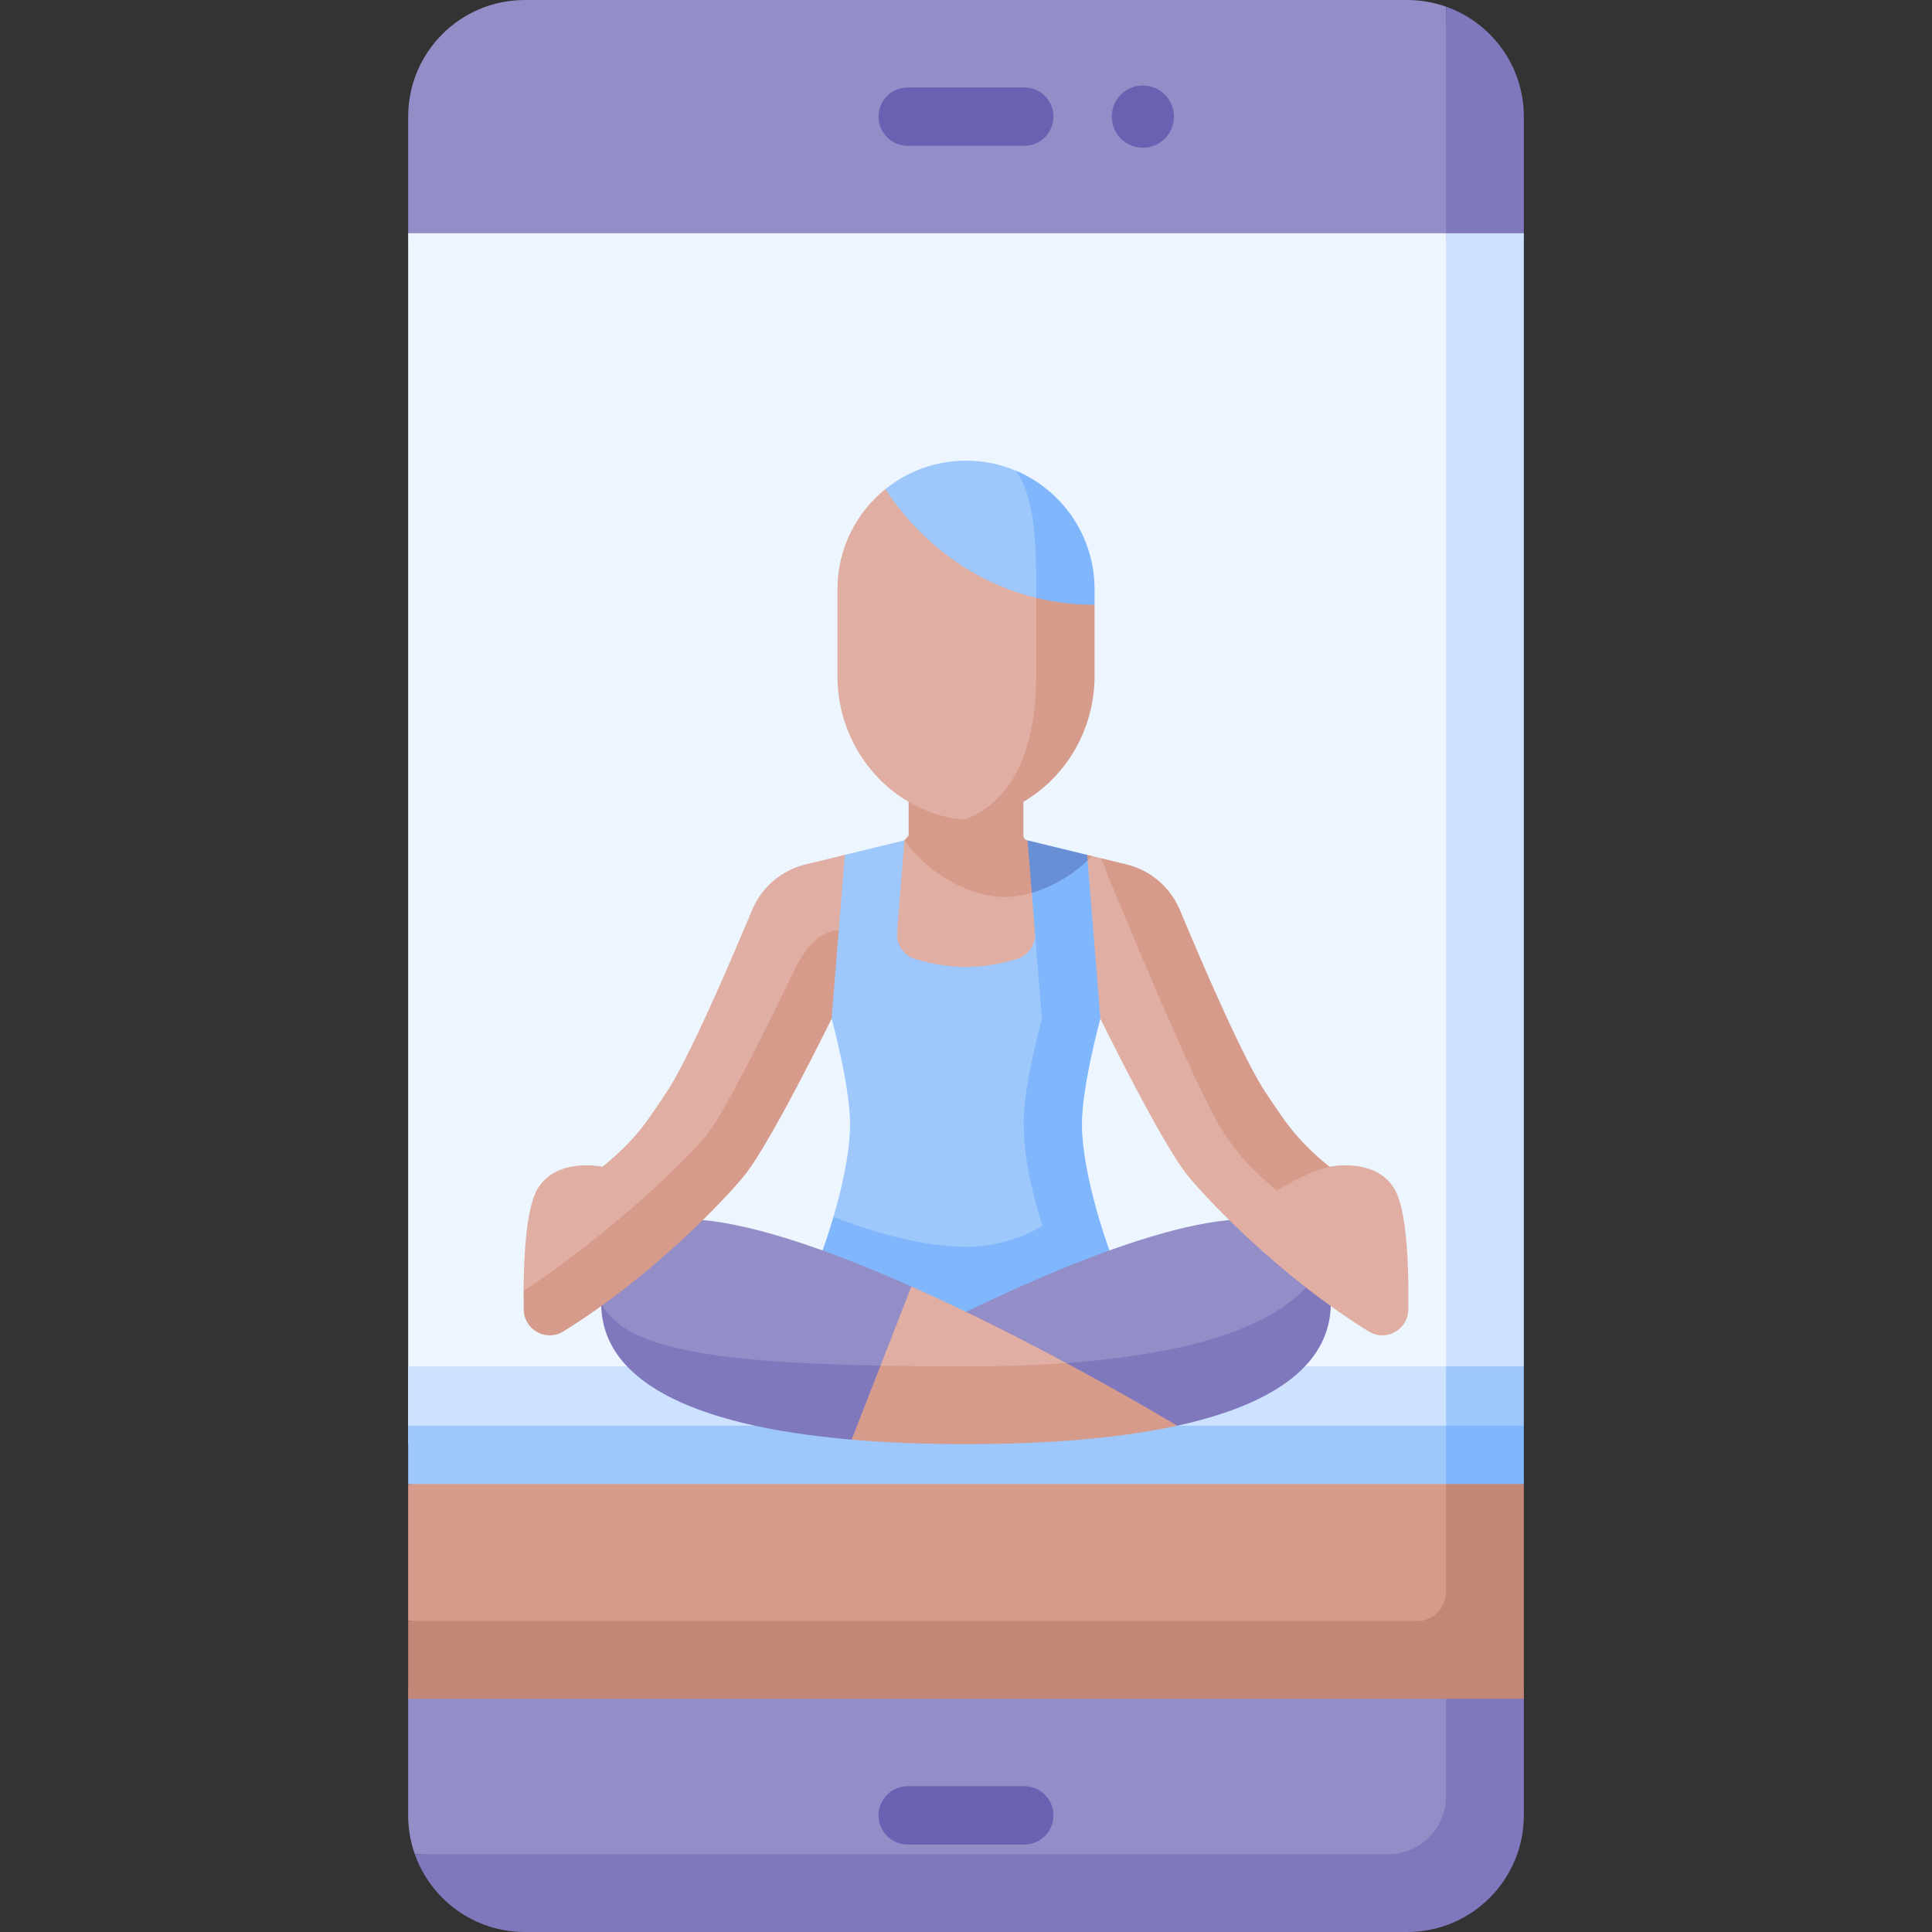 <svg id="Capa_1" enable-background="new 0 0 497 497" height="512" viewBox="0 0 497 497" width="512" xmlns="http://www.w3.org/2000/svg"><rect x="0" y="0" width="497" height="497" fill="#333333" stroke="none"/><g><path d="m382 472-10-470.286c-3.129-1.106-6.493-1.714-10-1.714h-227c-16.568 0-30 13.431-30 30v30l10 188.5-10 188.5v30c0 3.507.608 6.872 1.714 10l260.286 10c8.284 0 15-6.716 15-15z" fill="#938dc8"/><path d="m372 1.714v460.286c0 8.284-6.716 15-15 15h-250.286c4.119 11.65 15.225 20 28.286 20h227c16.568 0 30-13.432 30-30v-30l-10-188.5 10-188.5v-30c0-13.061-8.349-24.167-20-28.286z" fill="#7f78bd"/><g fill="#6a61b2"><path d="m263.5 474.5h-30c-4.142 0-7.5-3.357-7.5-7.5s3.358-7.5 7.5-7.5h30c4.142 0 7.5 3.357 7.5 7.5s-3.358 7.5-7.5 7.5z"/><circle cx="294" cy="30" r="8"/><path d="m263.5 37.5h-30c-4.142 0-7.5-3.357-7.5-7.5s3.358-7.5 7.5-7.5h30c4.142 0 7.5 3.357 7.5 7.5s-3.358 7.5-7.5 7.5z"/></g><path d="m105 60h267l10 160.75-10 160.75-267-10z" fill="#edf6ff"/><path d="m392 60h-20v291.5h-267v15.26l267 14.74 20-30z" fill="#cde2ff"/><path d="m392 366.76-20 14.74v-30h20z" fill="#9ec8fc"/><path d="m372 371.5-267 10.26v35.24l277 10z" fill="#d79b8c"/><path d="m372 371.5v38c0 4.142-3.358 7.5-7.5 7.5h-259.5v20h287v-55.24z" fill="#c38778"/><path d="m372 381.76h-267v-15h267l10 7.5z" fill="#9ec8fc"/><path d="m274.41 313.023s-4.082-14.926-4.082-23.957c0-17.628 6.401-49.22 6.401-49.22h-62.795v22.19s4.737 17.381 4.737 27.03c0 7.752-2.282 17.211-4.261 23.957l34.09 24.528z" fill="#9ec8fc"/><path d="m278.329 289.066c0-9.649 4.737-27.03 4.737-27.03l.111-22.19h-6.447s-6.487 14.213-8.237 20.578c-2.363 8.596-5.164 20.501-5.164 28.643 0 12.4 4.874 26.209 4.874 26.209s-7.946 5.468-19.703 5.468c-13.111 0-27.983-5.301-34.09-7.721-1.515 5.162-2.852 8.738-2.852 8.738l36.942 25.709 36.942-25.709c0-.001-7.113-19.009-7.113-32.695z" fill="#80b6fc"/><path d="m337.088 329.875-16.003-16.273c-25.125 0-70.31 21.916-99.436 37.604 8.185 6.075 16.999 10.294 26.851 10.294 47.337 0 87.554-6.946 88.588-31.625z" fill="#938dc8"/><path d="m248.5 351.5c-9.852 0-18.773-.091-26.851-.294-16.234 8.744-27.481 15.554-27.481 15.554h108.664c26.138-5.703 39.516-16.433 39.516-31.536l-5.26-5.349c-11.393 14.048-41.251 21.625-88.588 21.625z" fill="#7f78bd"/><path d="m248.5 361.5c17.885 0 25.78-10.869 25.78-10.869-11.598-6.223-25.604-13.352-39.835-19.685l-15.365 20.554s14.141 10 29.42 10z" fill="#e0aea2"/><path d="m226.502 351.313-7.421.187v18.841c8.912.762 18.708 1.159 29.42 1.159 21.871 0 40.016-1.616 54.332-4.74 0 0-11.746-7.111-28.552-16.129-7.924.573-16.51.869-25.78.869-7.92 0-15.235-.059-21.999-.187z" fill="#d79b8c"/><path d="m226.502 351.313 7.943-20.367c-21.54-9.586-43.584-17.344-58.53-17.344l-21.263 21.622c1.387 16.276 35.925 32.208 71.85 16.089z" fill="#938dc8"/><path d="m154.652 335.224c0 19.323 21.923 31.48 64.428 35.117l7.421-19.028c-46.024-.872-66.17-4.981-71.849-16.089z" fill="#7f78bd"/><path d="m276.729 239.846 6.336 22.19s15.494 31.657 22.359 40.241c4.487 5.611 23.338 25.805 46.686 40.241 4.397 2.719 10.092-.439 10.169-5.608.157-10.6-.267-25.802-3.668-31.259-5-8.024-16.589-5.501-16.589-5.501s-21.493-12.784-23.594-15.411c-5.709-7.138-28.688-47.913-35.252-63.979l-2.237-.543-48.276-4.033-5.335 3.725h-10l-10.116 2.457c-6.188 1.503-11.286 5.859-13.738 11.736-5.788 13.874-16.678 39.195-22.406 47.482-3.923 5.676-6.831 11.089-16.09 18.567 0 0-11.589-2.523-16.589 5.501-2.911 4.671-3.641 16.478-3.692 26.431 17.404-1.244 48.579-29.891 52.932-34.928 15.519-17.957 26.306-35.118 26.306-35.118l6.336-22.19h10.494c-.247 3.075 1.657 5.945 4.608 6.841 4.361 1.324 8.751 2.056 13.127 2.056 4.377 0 8.767-.732 13.128-2.056 2.952-.896 4.855-3.767 4.608-6.841h10.493z" fill="#e0aea2"/><path d="m328.458 306.29s7.396-4.705 13.564-6.139c-9.258-7.478-12.167-12.891-16.09-18.567-5.728-8.287-16.618-33.608-22.406-47.482-2.452-5.877-7.55-10.233-13.738-11.736l-6.611-1.606c6.565 16.067 26.539 64.379 32.248 71.517 2.1 2.627 2.931 5.443 13.033 14.013z" fill="#d79b8c"/><path d="m203.801 250.659c-5.758 12.019-17.197 35.33-22.225 41.618-4.158 5.199-23.222 24.112-46.879 39.805-.009 1.676.001 3.301.024 4.829.077 5.169 5.772 8.326 10.169 5.608 23.348-14.436 42.199-34.631 46.686-40.241 6.865-8.583 22.359-40.241 22.359-40.241l6.336-22.19c-8.581-2.477-12.89 3.341-16.47 10.812z" fill="#d79b8c"/><path d="m248.417 228.574c3.279 1.33 6.692 2.17 10.083 2.17s6.804-.84 10.083-2.17c4.757-1.929 8.915-4.816 12.356-8.356l-1.268-.308h-10l-5.335-3.725s-1.075-.155-1.075-1.261 0-17.631 0-17.631h-29.523v17.631s-1.075 1.261-1.075 1.261c3.933 5.408 9.3 9.771 15.754 12.389z" fill="#d79b8c"/><path d="m372 366.76h20v15h-20z" fill="#80b6fc"/><path d="m228.886 263.241-14.951-1.205 3.394-42.127 15.335-3.724z" fill="#9ec8fc"/><path d="m283.065 262.036-3.278-40.69-14.368 8.329 2.695 33.566z" fill="#80b6fc"/><path d="m279.787 221.346-.116-1.437-15.335-3.725 1.083 13.491c1.064-.312 2.121-.679 3.163-1.102 4.24-1.719 8-4.202 11.205-7.227z" fill="#688ed5"/><path d="m227.807 125.782c-7.545 6.061-12.379 15.359-12.379 25.79v22.351c0 15.122 8.976 28.968 22.989 34.651 3.279 1.33 6.692 2.17 10.083 2.17 16.381-3.597 28.071-21.699 28.071-36.821l5-18.351s-53.763-29.79-53.764-29.79z" fill="#e0aea2"/><path d="m266.571 173.923c0 15.122-4.059 31.138-18.071 36.821 3.391 0 6.804-.84 10.083-2.17 14.013-5.683 22.989-19.53 22.989-34.651v-18.351l-15-8.323v26.674z" fill="#d79b8c"/><path d="m276.571 151.572c0-11.686-5.012-23.697-15.285-30.507-3.934-1.651-8.253-2.565-12.786-2.565-7.834 0-15.026 2.729-20.693 7.282 0 0 12.321 21.631 38.766 28.016 3.134.756 9.998-2.226 9.998-2.226z" fill="#9ec8fc"/><path d="m261.286 121.065c4.99 7.003 5.285 18.821 5.285 30.507v2.233c4.577 1.106 9.566 1.767 15 1.767v-4c0-13.732-8.369-25.507-20.285-30.507z" fill="#80b6fc"/></g></svg>